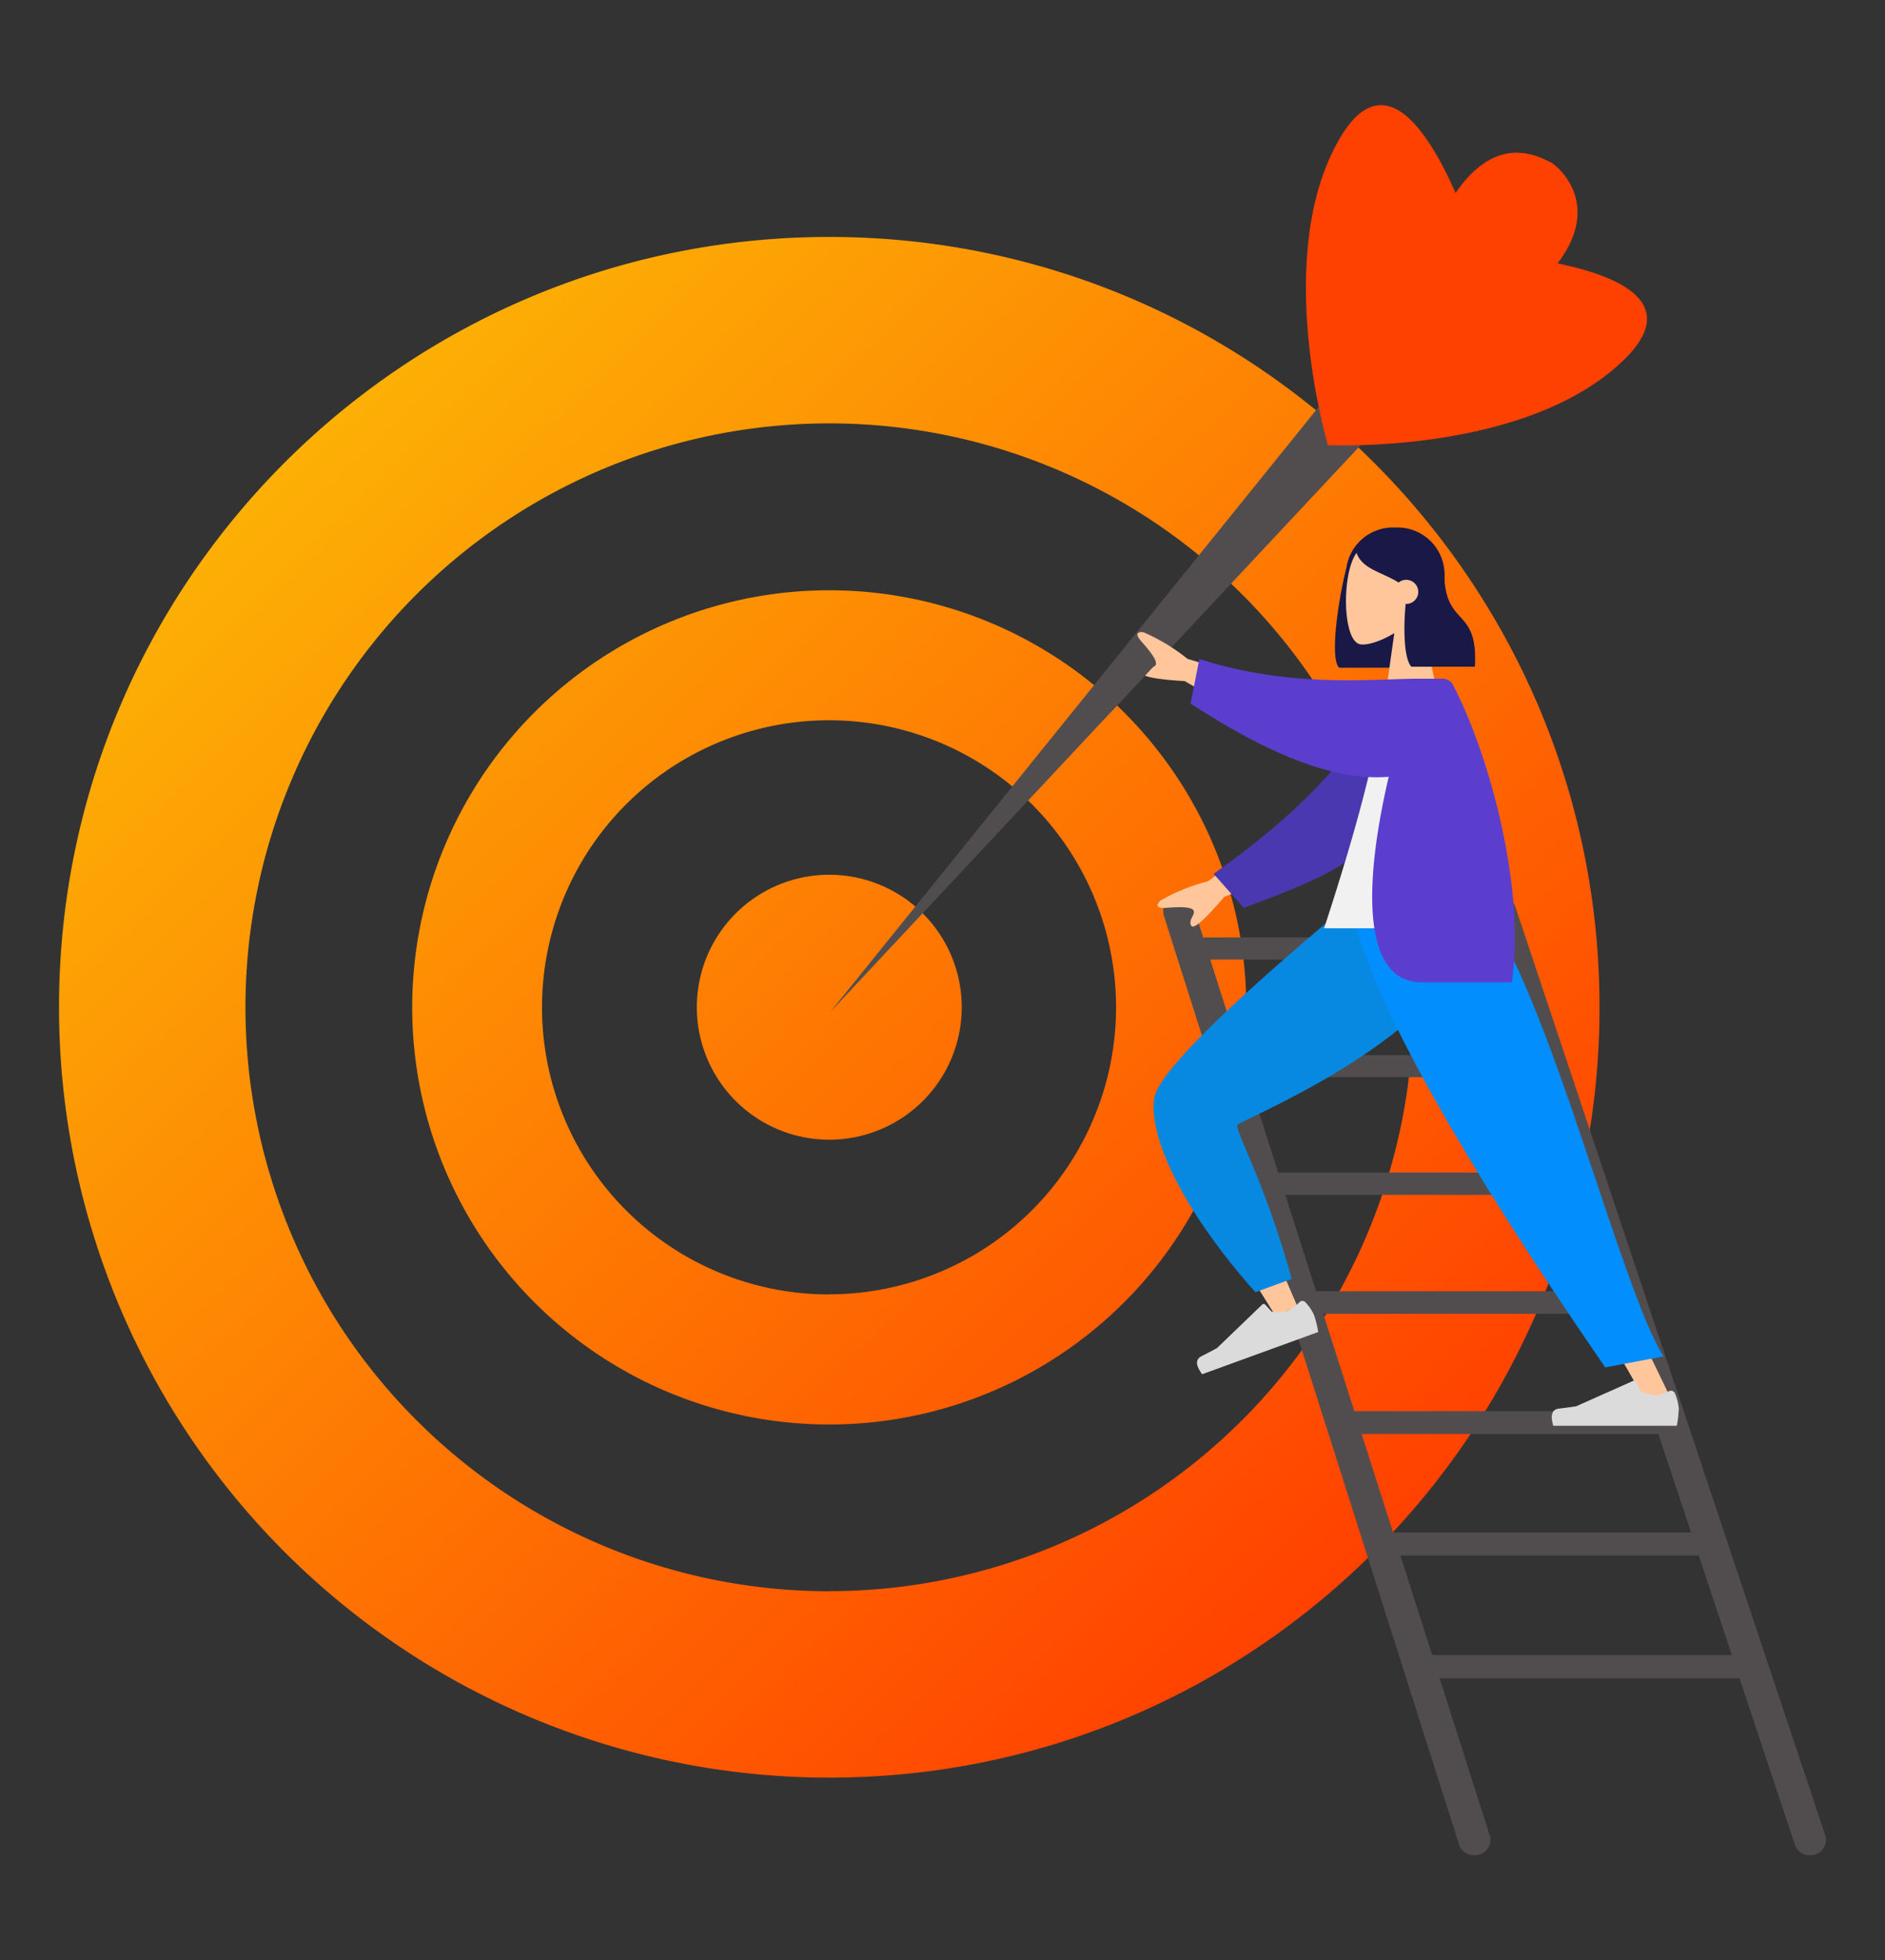<svg id="Layer_1" data-name="Layer 1" xmlns="http://www.w3.org/2000/svg" xmlns:xlink="http://www.w3.org/1999/xlink" viewBox="0 0 453.54 471.58"><rect x="0" y="0" width="453.54" height="471.58" fill="#333333" stroke="none"/><defs><style>.cls-1{fill:url(#Somar_gradient);}.cls-2{fill:url(#Somar_gradient-2);}.cls-3{fill:url(#Somar_gradient-3);}.cls-4{fill:#514d4f;}.cls-5{fill:#ff4100;}.cls-6{fill:#191847;}.cls-10,.cls-11,.cls-12,.cls-13,.cls-14,.cls-6,.cls-7,.cls-8,.cls-9{fill-rule:evenodd;}.cls-7{fill:#ffc69c;}.cls-8{fill:#b28b67;}.cls-9{fill:#0789e2;}.cls-10{fill:#dbdbdc;}.cls-11{fill:#028efd;}.cls-12{fill:#4938af;}.cls-13{fill:#f1f1f1;}.cls-14{fill:#5c3ece;}</style><linearGradient id="Somar_gradient" x1="-42.09" y1="-5.74" x2="329.24" y2="375.47" gradientUnits="userSpaceOnUse"><stop offset="0" stop-color="#fce007"/><stop offset="1" stop-color="#ff4100"/></linearGradient><linearGradient id="Somar_gradient-2" x1="-42.09" y1="-5.74" x2="329.24" y2="375.47" xlink:href="#Somar_gradient"/><linearGradient id="Somar_gradient-3" x1="-42.09" y1="-5.74" x2="329.24" y2="375.47" xlink:href="#Somar_gradient"/></defs><path class="cls-1" d="M199.53,57C97.17,57,14.2,140,14.2,242.3A185.32,185.32,0,0,0,199.53,427.63c102.35,0,185.32-83,185.32-185.33S301.88,57,199.53,57Zm0,325.79A140.47,140.47,0,1,1,340,242.3,140.47,140.47,0,0,1,199.53,382.77Z"/><path class="cls-2" d="M199.53,142A100.34,100.34,0,1,0,299.86,242.3,100.33,100.33,0,0,0,199.53,142Zm0,169.39a69.06,69.06,0,1,1,69-69.06A69.06,69.06,0,0,1,199.53,311.36Z"/><path class="cls-3" d="M199.53,210.43A31.87,31.87,0,1,0,231.4,242.3,31.87,31.87,0,0,0,199.53,210.43Z"/><polygon class="cls-4" points="377.96 259.13 376.19 253.82 296.79 253.82 298.48 259.13 377.96 259.13"/><polygon class="cls-4" points="387.4 287.44 385.61 282.07 305.78 282.07 307.49 287.44 387.4 287.44"/><polygon class="cls-4" points="366.02 230.83 364.25 225.51 284.84 225.51 286.53 230.83 366.02 230.83"/><polygon class="cls-4" points="396.94 316.05 395.13 310.62 314.87 310.62 316.6 316.05 396.94 316.05"/><polygon class="cls-4" points="406.58 344.97 404.75 339.48 324.06 339.48 325.81 344.97 406.58 344.97"/><polygon class="cls-4" points="416.33 374.2 414.48 368.65 333.35 368.65 335.12 374.2 416.33 374.2"/><polygon class="cls-4" points="426.18 403.75 424.31 398.14 342.75 398.14 344.53 403.75 426.18 403.75"/><path class="cls-4" d="M435.29,446.29h.38a3.67,3.67,0,0,0,3.48-4.84L364.58,218.08a3.67,3.67,0,0,0-3.48-2.51H356l75.85,228.2A3.68,3.68,0,0,0,435.29,446.29Z"/><path class="cls-4" d="M354.52,446.29h.41a3.67,3.67,0,0,0,3.5-4.79l-71.3-223.38a3.66,3.66,0,0,0-3.5-2.55h-.07a3.67,3.67,0,0,0-3.51,4.78l71,223.37A3.68,3.68,0,0,0,354.52,446.29Z"/><path class="cls-5" d="M373.48,39.24c-3.83-1.88-16-9-27.3,14.18-10.75,22.13-22.48,52.26-22.48,52.26s26-19.24,44.51-35.43C387.65,53.25,377,41.79,373.48,39.24Z"/><path class="cls-4" d="M351.15,56.27l-13,16.86c-7.61,7.06-11.73,12.9-18,21.2L199.75,243.46l130.6-139.54c13.21-12.89,7.94-6.65,16.43-23l13.23-16A28.75,28.75,0,0,1,351.15,56.27Z"/><path class="cls-5" d="M319.58,107.34s-13.79-45.78,2.8-74.1,33.39,28.12,33.39,28.12Z"/><path class="cls-5" d="M319.47,107.07s47.75,2.39,71.26-20.51S355.42,60.9,355.42,60.9Z"/><g id="Intro-_" data-name="Intro-👨‍👨‍👧‍👦"><g id="Humaaan"><g id="Head_Front_Long" data-name="Head/Front/Long"><path id="Hair-Back" class="cls-6" d="M336.23,126.89a11.33,11.33,0,0,1,11.33,11.33v11.06a11.32,11.32,0,0,1-10.07,11.26v.09H322.21c-2.42-2.36,0-17.41,1.76-24.1a11.34,11.34,0,0,1,11.21-9.64Z"/><g id="Head"><path id="Head-_skin_" data-name="Head-[skin]" class="cls-7" d="M345.42,136.92a14.27,14.27,0,0,1-3.79,10.25L346,167.46H333.33l2.15-15.15c-3.42,2.06-6.77,3.05-8.34,2.65-3.95-1-4.31-15.46-1.26-21.15S344.63,125.64,345.42,136.92Z"/></g><path id="Hair-Front" class="cls-6" d="M346,135.54l0,.41c.48.43,1,.93,1.48,1.43,0,13.93,8.23,8.2,7.38,23H339.6c-1.74-1.7-2-8.84-1.39-15.1h.13a2.9,2.9,0,1,0,0-5.8,2.94,2.94,0,0,0-1.83.65c-4.22-2.62-9-3.25-10.21-7.45,1.64-2.41,3.57-5.25,9.67-5.25Q342.08,127.42,346,135.54Z"/></g><g id="Bottom_Standing_Sprint" data-name="Bottom/Standing/Sprint"><path id="leg-_skin_" data-name="leg-[skin]" class="cls-8" d="M326.26,217.13q-45.31,40.07-47.49,47.24-1.51,5,28.07,52.07l5.35-2.08q-19.29-44.43-19.05-45.15c.35-1.07,61.56-39.25,62.51-52.21Z"/><path id="shadow" class="cls-7" d="M326.26,217.13q-45.31,40.07-47.49,47.24-1.51,5,28.07,52.07l5.35-2.08q-19.29-44.43-19.05-45.15c.35-1.07,61.56-39.25,62.51-52.21Z"/><path id="Pant" class="cls-9" d="M297.72,270.61c.76-1.28,57.49-23.55,58.56-53.58H325.05q-46,38.41-47.33,47.15c-1.32,8.74,5.9,25.89,24.32,46.67l8.74-3.18C304.43,284.42,297,271.89,297.72,270.61Z"/><g id="Shoe_Flat-Sneaker-Shoe" data-name="Shoe/Flat-Sneaker-Shoe"><path id="shoe" class="cls-10" d="M314.11,313.29a1,1,0,0,0-1.49,0h0a8.6,8.6,0,0,1-2.73,2,9.4,9.4,0,0,1-3.89.27h0l-1.57-1.72h0a.53.53,0,0,0-.75,0L292.8,324.31c-1,.54-2.22,1.18-3.71,1.94s-1.44,2.21.16,4.34l27.92-10.16a26.4,26.4,0,0,0-1-4.07,11.4,11.4,0,0,0-2-3Z"/></g><polygon id="leg-_skin_2" data-name="leg-[skin]" class="cls-7" points="327.18 217 396.36 337.8 402.68 337.8 375.88 282.46 348.62 217 327.18 217"/><g id="Shoe_Flat-Sneaker-Shoe-2" data-name="Shoe/Flat-Sneaker-Shoe"><path id="shoe-2" data-name="shoe" class="cls-10" d="M403,335.17a1.06,1.06,0,0,0-1.4-.52h0a8.38,8.38,0,0,1-3.24,1,9.46,9.46,0,0,1-3.75-1.08h0l-.89-2.15h0a.52.52,0,0,0-.69-.27l-13.82,6.16c-1.1.16-2.48.35-4.14.55s-2.11,1.58-1.34,4.13h29.72a25.87,25.87,0,0,0,.47-4.16,11.3,11.3,0,0,0-.88-3.53Z"/></g><path id="Pant-2" data-name="Pant" class="cls-11" d="M356.18,217H324.9c5,30.48,50.45,96,61.31,111.94l14.05-2.64C389.91,310.07,372.83,239,356.18,217Z"/></g><g id="Body_Pointing-Up" data-name="Body/Pointing-Up"><path id="Arms-_skin_" data-name="Arms-[skin]" class="cls-7" d="M311.17,208.88l-16.64,6.9q-7.06,8.29-7.9,6.92c-.83-1.38,1-2.6.57-3.62s-3.58-.92-6.58-.69-2.12-1.1-1.4-1.76A45.31,45.31,0,0,1,290.65,212l16.81-12.34Zm-36-56.76a45.76,45.76,0,0,1,10.54,6.37l20,6-5.1,8.5-15.53-9.14q-10.87-.65-10.27-2.15c.6-1.49,2.66-.78,3.23-1.73s-1.42-3.4-3.41-5.66S274.22,151.94,275.18,152.12Z"/><path id="Coat-Back" class="cls-12" d="M340.74,165.77c-.83,6.79-1.81,19.69-3.2,23.74-5.55,16.12-16.86,20.93-38.29,28.89L292,210.21c19.19-13.6,32.42-26.69,41.58-43.75Z"/><path id="Shirt" class="cls-13" d="M344.31,163.25a15,15,0,0,1-10.22,1c-.43-.13-1.42.81-1.43,1.34q-.29,15.68-14.08,57.72h40.57C357.25,197.77,353.93,178.72,344.31,163.25Z"/><path id="Coat-Front" class="cls-14" d="M340.85,163.27v0h6.29a2.84,2.84,0,0,1,2.6,1.78c8.38,16.15,17.41,48.16,14,71.26H342.08c-14,0-14.29-22.26-7.95-49.44-14.59,1.16-31.25-7-47.69-17.61l2.14-10.73C310.35,165.49,329.22,163.37,340.85,163.27Z"/></g></g></g><polygon class="cls-4" points="267.1 171.51 277.86 160.01 272.99 158.9 267.1 171.51"/></svg>